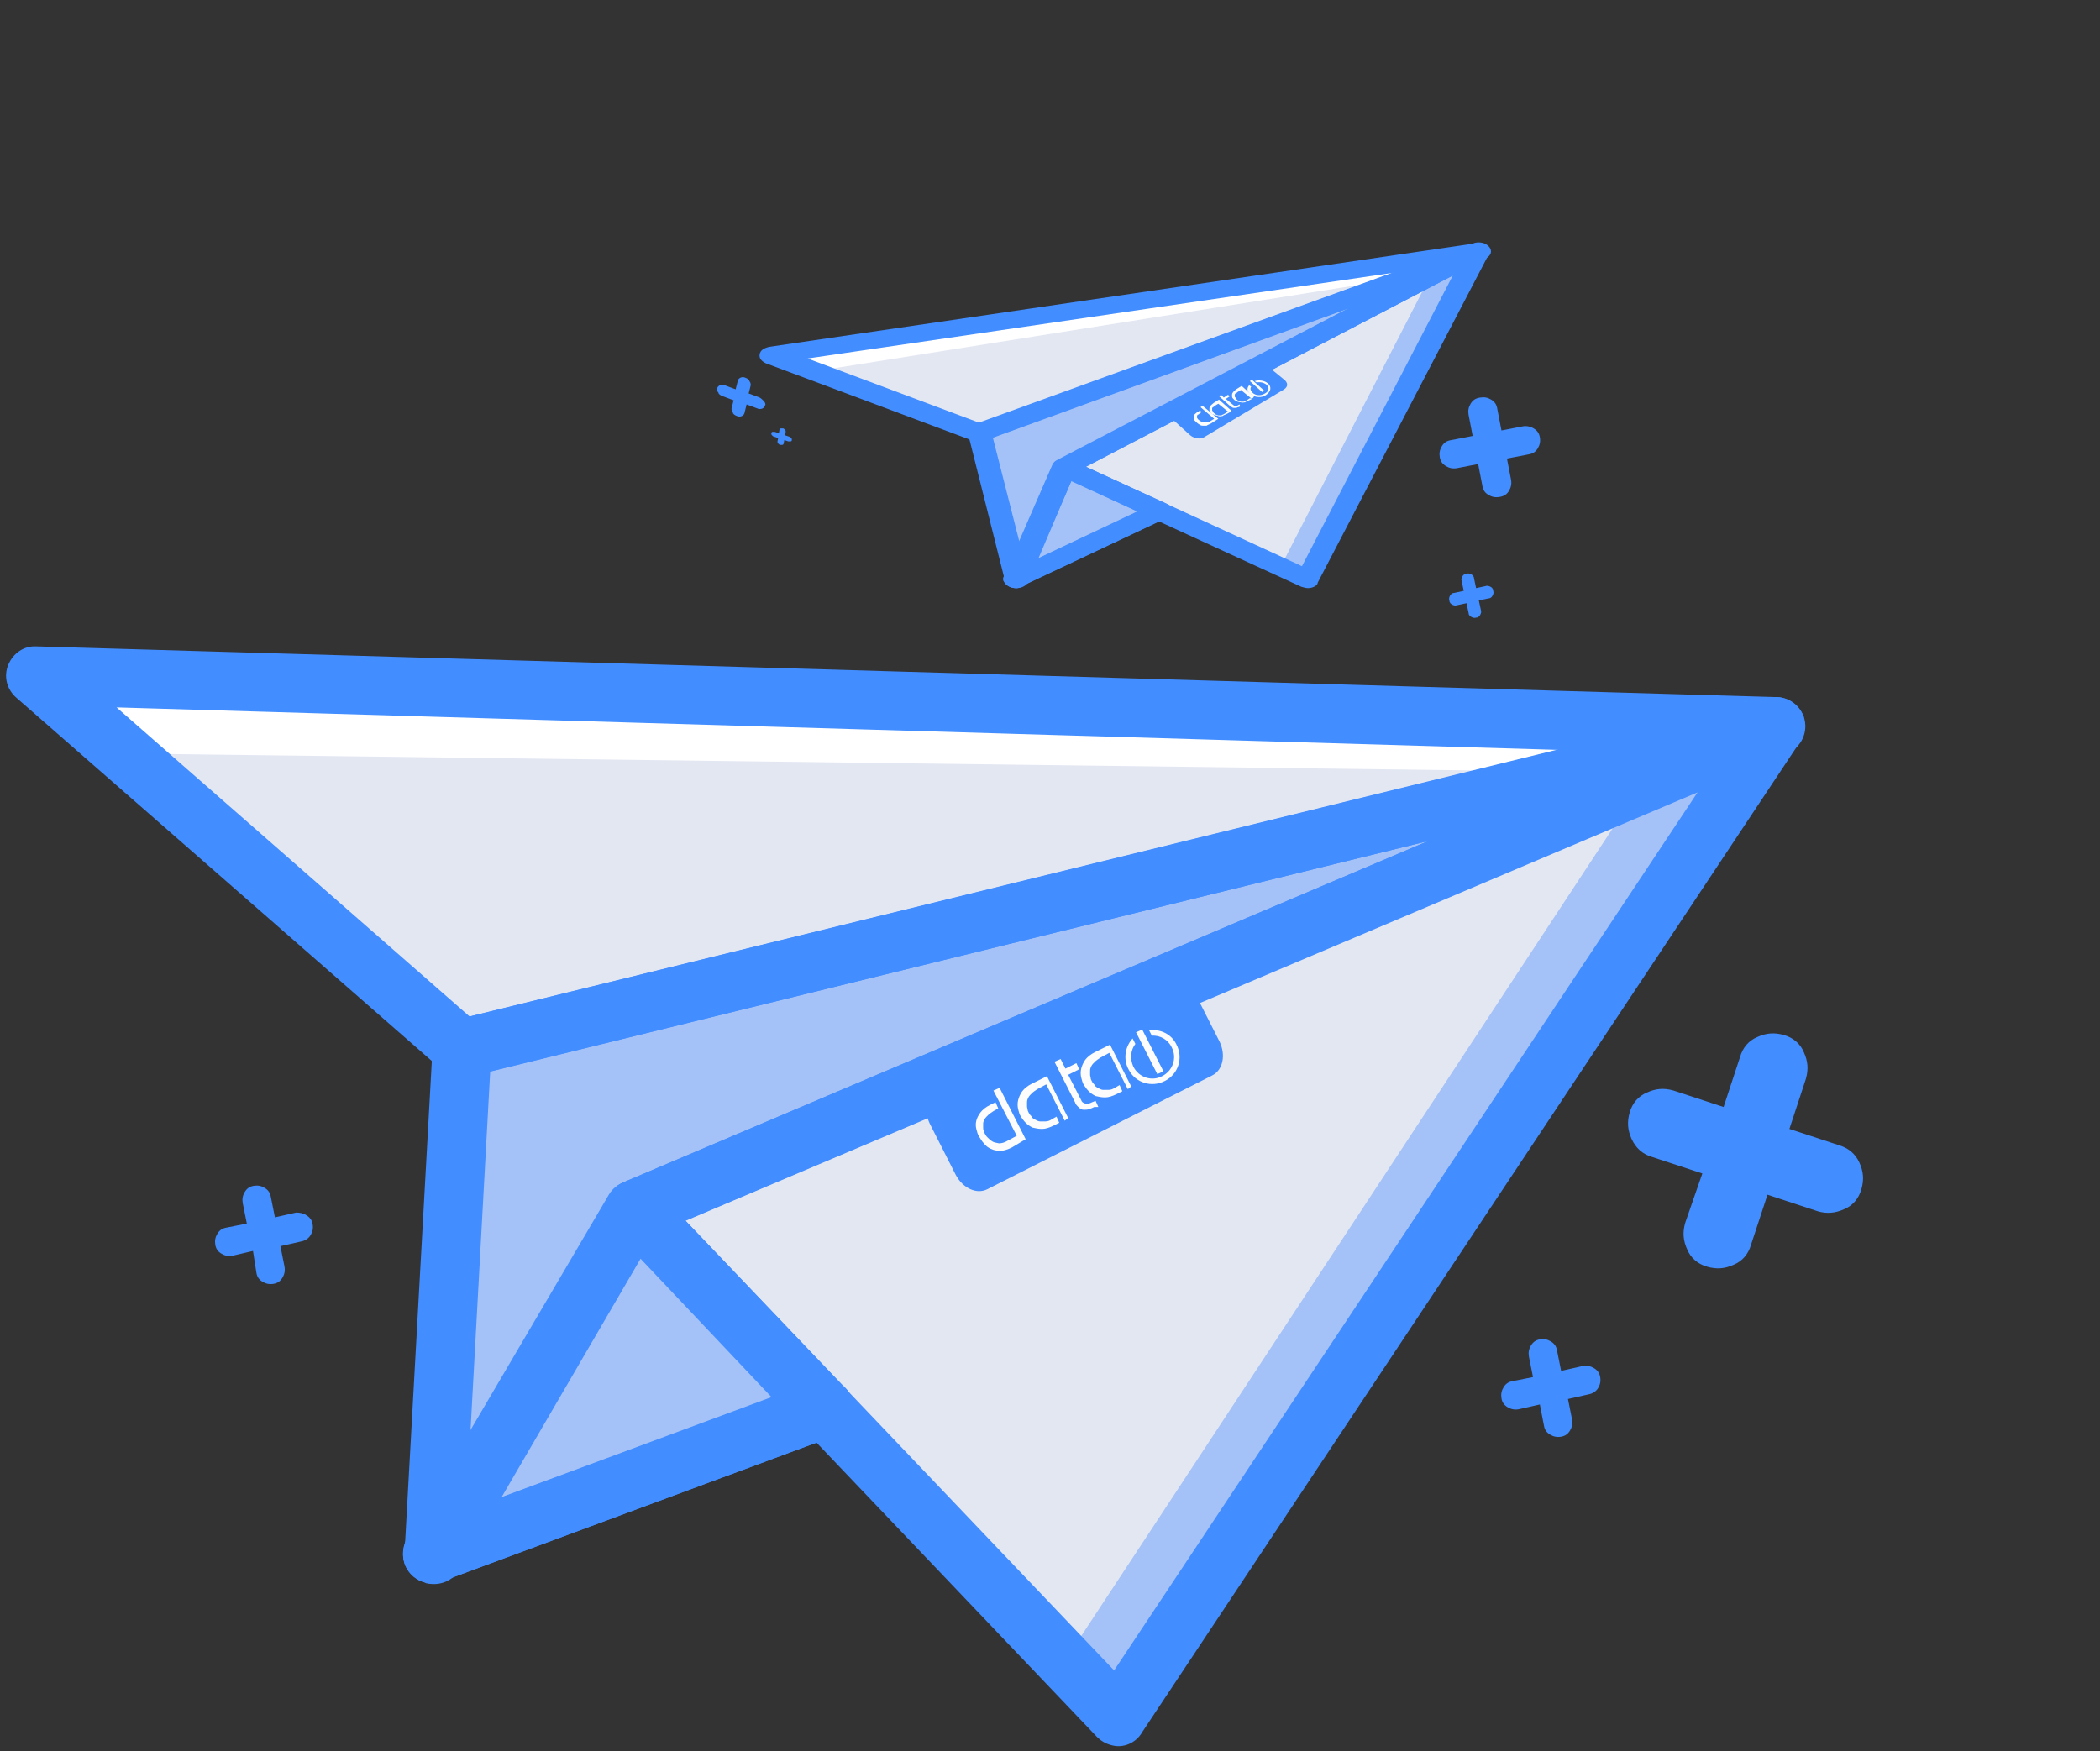 <?xml version="1.0" encoding="utf-8"?>
<!-- Generator: Adobe Illustrator 24.1.0, SVG Export Plug-In . SVG Version: 6.00 Build 0)  -->
<svg version="1.1" id="Capa_1" xmlns="http://www.w3.org/2000/svg" xmlns:xlink="http://www.w3.org/1999/xlink" x="0px" y="0px"
	 viewBox="0 0 306.3 255.5" style="enable-background:new 0 0 306.3 255.5;" xml:space="preserve">
<rect x="0" y="0" width="306.3" height="255.5" fill="#333333" stroke="none"/>
<style type="text/css">
	.st0{fill:#EB7A0C;}
	.st1{fill:#A4C2F7;}
	.st2{fill:#E3E7F2;}
	.st3{fill:#FFFFFF;}
	.st4{fill:#428DFF;}
	.st5{fill:#FCFCFC;}
	.st6{enable-background:new    ;}
</style>
<g>
	<path class="st0" d="M-266.3,436.8l60-40"/>
	<g>
		<polygon class="st1" points="-246,370.9 -266.3,436.8 -206.3,396.7 		"/>
		<polygon class="st1" points="-246,370.9 -266,436.8 -281.5,350.6 -73.8,244.3 		"/>
		<path class="st1" d="M-78.7,253.5c-1.8,0.1-3.5-0.9-4.4-2.5l-163,119.8l101.3,65.9l67.6-183.5C-77.6,253.4-78.1,253.5-78.7,253.5z
			"/>
	</g>
	<polygon class="st2" points="-104.2,264.5 -246,370.9 -154.9,426.6 -94.1,259.5 	"/>
	<path class="st3" d="M-90.3,247.7L-367.9,305l86.4,45.6l195-99.9C-88.3,250.5-89.7,249.3-90.3,247.7z"/>
	<path class="st2" d="M-104.2,259.5l-248.2,55.7l70.9,35.5l181.1-88.1C-102.1,262.3-103.6,261.1-104.2,259.5z"/>
	<g>
		<path class="st4" d="M-144.7,441.8c-1,0-1.9-0.3-2.8-0.8l-101.3-65.9c-1.4-0.9-2.3-2.4-2.3-4.1s0.7-3.2,2.1-4.2l121.5-89.4
			l-151.7,77.7c-1.5,0.8-3.2,0.7-4.7,0l-86.4-45.6c-1.9-1-3-3.1-2.7-5.2s1.9-3.8,4-4.3l294-60.8c2-0.5,4.1,0.4,5.3,2.1
			c0.1,0.2,0.2,0.3,0.3,0.5c0.5,0.9,0.7,1.9,0.6,2.9c0,0.3-0.1,0.5-0.1,0.8c0,0.2-0.1,0.4-0.2,0.5L-140,438.5
			C-140.7,440.5-142.6,441.8-144.7,441.8z M-237.1,370.6l89.9,58.4l62.9-170.7L-237.1,370.6z M-353.1,307.1l71.6,37.8l172.1-88.1
			L-353.1,307.1z"/>
		<path class="st4" d="M-266.3,441.8c-2.2,0-4.2-1.5-4.9-3.6c-0.6-2.1,0.2-4.4,2-5.7l60-40c1.5-1,3.4-1.2,5.1-0.4
			c1.6,0.8,2.7,2.4,2.8,4.2c0.1,1.8-0.8,3.6-2.3,4.5l-60,40C-264.3,441.5-265.3,441.8-266.3,441.8L-266.3,441.8z"/>
		<path class="st4" d="M-266,441.8c-0.1,0-0.2,0-0.3,0c-2.3-0.1-4.3-1.9-4.7-4.2l-15.5-86.1c-0.4-2.2,0.7-4.4,2.7-5.4l207.7-106.4
			c2.3-1.2,5.2-0.4,6.6,1.8s0.8,5.2-1.3,6.7L-241.7,374l-19.5,64.2C-261.8,440.4-263.7,441.8-266,441.8L-266,441.8z M-275.8,353.4
			l11.1,61.7l13.8-45.7c0.3-1,1-2,1.8-2.6l121.5-89.4L-275.8,353.4z"/>
		<path class="st4" d="M-266.3,441.8c-1.6,0-3.1-0.8-4.1-2.1s-1.2-3-0.8-4.5l20.3-65.9c0.5-1.5,1.6-2.7,3.1-3.3
			c1.5-0.5,3.2-0.4,4.5,0.5l39.8,25.8c1.4,0.9,2.3,2.5,2.3,4.2s-0.8,3.3-2.3,4.2l-60,40C-264.3,441.5-265.3,441.8-266.3,441.8z
			 M-243.2,378.8l-14.1,45.8l41.8-27.9L-243.2,378.8z"/>
	</g>
</g>
<path class="st4" d="M-193.6,352.2c1.7,2,4.3,2.5,5.9,1.1l33.2-28.1c1.6-1.3,1.5-4-0.1-6l-6.4-7.5c-1.7-2-4.3-2.5-5.9-1.1
	l-33.2,28.1c-1.6,1.3-1.5,4,0.1,6L-193.6,352.2z"/>
<path class="st5" d="M-185.2,345.4c-0.7,0.6-1.3,0.9-1.9,1c-0.6,0.1-1.1,0.2-1.7,0.1c-0.5-0.1-1-0.3-1.4-0.6c-0.4-0.3-0.8-0.6-1.1-1
	c-0.3-0.3-0.5-0.7-0.7-1.1s-0.3-0.9-0.3-1.4s0.1-1,0.4-1.6c0.3-0.5,0.7-1.1,1.3-1.6l0.8-0.6l0.8,0.9l-0.7,0.6
	c-0.3,0.3-0.6,0.6-0.8,0.9s-0.3,0.6-0.4,0.9c-0.1,0.3-0.1,0.5-0.1,0.8s0.1,0.5,0.1,0.7c0.1,0.2,0.1,0.4,0.2,0.5s0.2,0.3,0.2,0.3
	c0.2,0.2,0.4,0.4,0.7,0.6s0.6,0.4,1,0.5s0.8,0.1,1.2,0c0.5-0.1,0.9-0.3,1.4-0.8l1.3-1.1l-5.7-6.7l0.9-0.8l6.4,7.6L-185.2,345.4z"/>
<path class="st5" d="M-177.4,338.8l-4.5-5.3l-1.3,1.1c-0.3,0.3-0.6,0.6-0.8,0.9s-0.3,0.6-0.4,0.9s-0.1,0.5-0.1,0.8s0.1,0.5,0.2,0.7
	c0.1,0.2,0.2,0.4,0.3,0.6s0.2,0.3,0.3,0.5c0.1,0.1,0.2,0.2,0.3,0.3c0.1,0.1,0.3,0.2,0.5,0.3c0.2,0.1,0.4,0.2,0.7,0.3
	c0.2,0.1,0.5,0.1,0.8,0.1s0.6-0.1,0.9-0.2c0.3-0.1,0.6-0.3,1-0.6l0.7-0.6l0.8,0.9l-0.8,0.6c-0.6,0.5-1.2,0.9-1.8,1
	c-0.6,0.2-1.1,0.2-1.6,0.1s-0.9-0.3-1.3-0.5c-0.4-0.3-0.7-0.6-1-0.9s-0.5-0.7-0.8-1.2c-0.2-0.5-0.4-1-0.4-1.5s0.1-1.1,0.3-1.6
	c0.2-0.6,0.7-1.1,1.3-1.7l2.2-1.9l5.3,6.2L-177.4,338.8z"/>
<path class="st5" d="M-173,335.3c-0.2,0.2-0.5,0.4-0.7,0.5c-0.3,0.2-0.6,0.3-0.9,0.3c-0.3,0-0.6,0-0.9-0.1c-0.3-0.1-0.6-0.4-0.9-0.7
	l-5.1-6l0.9-0.8l1.2,1.4l1.6-1.4l0.8,0.9l-1.6,1.4l3.1,3.7c0.2,0.3,0.5,0.4,0.8,0.4s0.7-0.2,1.1-0.5l0.5-0.4l0.7,0.9L-173,335.3z"/>
<path class="st5" d="M-168.1,330.9l-4.5-5.3l-1.3,1.1c-0.3,0.3-0.6,0.6-0.8,0.9s-0.3,0.6-0.4,0.9s-0.1,0.5-0.1,0.8s0.1,0.5,0.2,0.7
	c0.1,0.2,0.2,0.4,0.3,0.6s0.2,0.3,0.3,0.5c0.1,0.1,0.2,0.2,0.3,0.3c0.1,0.1,0.3,0.2,0.5,0.3c0.2,0.1,0.4,0.2,0.7,0.3
	c0.2,0.1,0.5,0.1,0.8,0.1s0.6-0.1,0.9-0.2c0.3-0.1,0.6-0.3,1-0.6l0.7-0.6l0.8,0.9l-0.8,0.6c-0.6,0.5-1.2,0.9-1.8,1
	c-0.6,0.2-1.1,0.2-1.6,0.1s-0.9-0.3-1.3-0.5c-0.4-0.3-0.7-0.6-1-0.9s-0.5-0.7-0.8-1.2c-0.2-0.5-0.4-1-0.4-1.5s0.1-1.1,0.3-1.6
	c0.2-0.6,0.7-1.1,1.3-1.7l2.2-1.9l5.3,6.2L-168.1,330.9z"/>
<g>
	<path class="st5" d="M-166.9,320.3l0.7,0.8c1.4-0.4,2.9,0.1,3.8,1.2c1.3,1.6,1.1,3.9-0.4,5.2s-3.9,1.1-5.2-0.4
		c-0.9-1.1-1.1-2.6-0.6-3.9l-0.7-0.8c-1,1.7-0.8,3.8,0.5,5.4c1.7,2,4.7,2.2,6.6,0.6c2-1.7,2.2-4.7,0.6-6.6
		C-162.9,320-165,319.5-166.9,320.3z"/>
</g>
<path class="st5" d="M-163.7,327.2l-5.3-6.2l0.9-0.8l5.3,6.2L-163.7,327.2z"/>
<g class="st6">
	<path class="st4" d="M-120.7,205c1.4,0.9,2.3,2.2,2.6,3.8c0.3,1.6,0.1,3.1-0.8,4.5s-2.2,2.3-3.8,2.6l-8.9,1.9l1.9,8.8
		c0.3,1.6,0.1,3.1-0.8,4.5c-0.9,1.4-2.2,2.3-3.8,2.6s-3.1,0.1-4.5-0.8c-1.4-0.9-2.3-2.2-2.6-3.8l-1.7-8.8l-8.9,1.9
		c-1.6,0.3-3.2,0.1-4.6-0.8c-1.4-0.9-2.3-2.2-2.6-3.8s-0.1-3.1,0.8-4.5c0.9-1.4,2.2-2.3,3.8-2.6l8.8-1.9l-1.9-8.8
		c-0.3-1.6-0.1-3.1,0.8-4.5c0.9-1.4,2.2-2.3,3.8-2.6s3.1-0.1,4.5,0.8c1.4,0.9,2.3,2.2,2.6,3.8l1.9,8.8l8.9-1.9
		C-123.7,203.9-122.1,204.1-120.7,205z"/>
</g>
<g class="st6">
	<path class="st4" d="M-161.7,237c0.6,0.4,0.9,0.9,1.1,1.6c0.1,0.7,0,1.3-0.3,1.8c-0.4,0.6-0.9,0.9-1.6,1.1l-3.6,0.8l0.8,3.6
		c0.1,0.7,0,1.3-0.3,1.8c-0.4,0.6-0.9,0.9-1.6,1.1c-0.7,0.1-1.3,0-1.8-0.3c-0.6-0.4-0.9-0.9-1.1-1.6l-0.7-3.6l-3.6,0.8
		c-0.7,0.1-1.3,0-1.9-0.3c-0.6-0.4-0.9-0.9-1.1-1.6c-0.1-0.7,0-1.3,0.3-1.8c0.4-0.6,0.9-0.9,1.6-1.1l3.6-0.8l-0.8-3.6
		c-0.1-0.7,0-1.3,0.3-1.8c0.4-0.6,0.9-0.9,1.6-1.1c0.7-0.1,1.3,0,1.8,0.3c0.6,0.4,0.9,0.9,1.1,1.6l0.8,3.6l3.6-0.8
		C-162.8,236.5-162.2,236.7-161.7,237z"/>
</g>
<g>
	<path class="st0" d="M63.1,226.7l57.2-21.2"/>
	<g>
		<polygon class="st1" points="92.6,176.5 63.1,226.7 120.3,205.5 		"/>
		<polygon class="st1" points="92.6,176.5 63.3,226.8 67.4,152.9 259,106 		"/>
		<path class="st1" d="M253.2,112.7c-1.5-0.3-2.7-1.4-3.1-2.9L92.6,176.5l70.5,74l91.5-137.8C254.1,112.8,253.6,112.8,253.2,112.7z"
			/>
	</g>
	<polygon class="st2" points="230,116.7 92.6,176.5 156.7,240.2 239.4,114.5 	"/>
	<path class="st3" d="M244.8,105.6l-239.6-7L67.4,153l179.9-44.1C245.9,108.3,244.9,107,244.8,105.6z"/>
	<path class="st2" d="M231,112.6l-215-2.7l51.4,43l166.1-37.1C232.2,115.3,231.2,114,231,112.6z"/>
	<g>
		<path class="st4" d="M162.1,254.6c-0.8-0.2-1.5-0.6-2.1-1.2l-70.5-74c-1-1-1.4-2.4-1.1-3.8c0.3-1.4,1.2-2.5,2.5-3.1l117.4-49.8
			L68.4,157.1c-1.4,0.3-2.8,0-3.8-0.9L2.4,101.8C1,100.6,0.5,98.7,1.2,97s2.3-2.8,4.1-2.7l253.7,7.4c1.8,0,3.3,1.1,4,2.7
			c0.1,0.1,0.1,0.3,0.1,0.4c0.2,0.8,0.2,1.7-0.1,2.5c-0.1,0.2-0.2,0.4-0.3,0.6c-0.1,0.1-0.2,0.3-0.2,0.4l-95.9,144.4
			C165.7,254.3,163.8,255.1,162.1,254.6z M100,178.1l62.5,65.6l85.1-128.1L100,178.1z M17,103.2l51.5,45.1l158.8-38.9L17,103.2z"/>
		<path class="st4" d="M62.1,230.9c-1.8-0.4-3.2-2-3.3-3.9s1-3.6,2.8-4.3l57.2-21.2c1.4-0.5,3.1-0.3,4.2,0.7c1.2,1,1.8,2.5,1.5,4
			s-1.3,2.8-2.8,3.3l-57.2,21.2C63.8,231,62.9,231.1,62.1,230.9L62.1,230.9z"/>
		<path class="st4" d="M62.3,231c-0.1,0-0.2,0-0.2-0.1c-1.9-0.6-3.2-2.4-3.1-4.3l4.1-73.9c0.1-1.9,1.4-3.5,3.3-3.9l191.6-47
			c2.2-0.5,4.4,0.7,5.1,2.8s-0.3,4.4-2.4,5.3l-165.1,70L67,229C66.1,230.6,64.2,231.4,62.3,231L62.3,231z M71.5,156.3l-2.9,52.9
			l20.3-34.9c0.5-0.8,1.2-1.4,2-1.8l117.4-49.8L71.5,156.3z"/>
		<path class="st4" d="M62.1,230.9c-1.3-0.3-2.4-1.2-3-2.5c-0.5-1.3-0.4-2.7,0.2-3.9l29.5-50.2c0.7-1.2,1.9-1.9,3.2-2.1
			s2.7,0.3,3.6,1.3l27.7,29c1,1,1.4,2.5,1.1,3.9s-1.3,2.6-2.7,3.1l-57.2,21.2C63.8,231,62.9,231.1,62.1,230.9z M93.4,183.6l-20.6,35
			l39.8-14.7L93.4,183.6z"/>
	</g>
</g>
<path class="st4" d="M139.4,171.4c1,1.9,3,2.9,4.6,2.1l32.8-16.6c1.6-0.8,2-3,1.1-4.9l-3.8-7.5c-1-1.9-3-2.9-4.6-2.1L136.7,159
	c-1.6,0.8-2,3-1.1,4.9L139.4,171.4z"/>
<path class="st5" d="M147.6,167.4c-0.6,0.3-1.2,0.5-1.7,0.5s-1-0.1-1.4-0.3s-0.7-0.4-1-0.8c-0.3-0.3-0.5-0.7-0.7-1s-0.3-0.7-0.4-1.1
	c-0.1-0.4-0.1-0.8,0-1.2s0.3-0.8,0.6-1.2s0.8-0.8,1.4-1.1l0.8-0.4l0.4,0.9l-0.7,0.4c-0.3,0.2-0.6,0.4-0.8,0.6
	c-0.2,0.2-0.4,0.4-0.5,0.6c-0.1,0.2-0.2,0.4-0.2,0.6c0,0.2,0,0.4,0,0.6c0,0.2,0,0.3,0.1,0.5s0.1,0.3,0.1,0.3
	c0.1,0.2,0.2,0.4,0.4,0.6c0.2,0.2,0.4,0.4,0.7,0.6c0.3,0.2,0.6,0.2,1,0.3c0.4,0,0.8-0.1,1.3-0.4l1.3-0.7l-3.4-6.6l0.9-0.4l3.8,7.5
	L147.6,167.4z"/>
<path class="st5" d="M155.3,163.5l-2.7-5.3l-1.3,0.7c-0.3,0.2-0.6,0.4-0.8,0.6c-0.2,0.2-0.4,0.4-0.5,0.6c-0.1,0.2-0.2,0.4-0.2,0.7
	c0,0.2,0,0.4,0,0.6c0,0.2,0.1,0.4,0.1,0.6c0.1,0.2,0.1,0.3,0.2,0.4c0,0.1,0.1,0.2,0.2,0.3c0.1,0.1,0.2,0.2,0.3,0.4
	c0.1,0.1,0.3,0.2,0.5,0.3s0.4,0.2,0.6,0.2c0.2,0,0.5,0,0.8,0s0.6-0.1,0.9-0.3l0.7-0.4l0.4,0.9l-0.8,0.4c-0.6,0.3-1.2,0.5-1.7,0.5
	s-1-0.1-1.4-0.2c-0.4-0.2-0.7-0.4-1-0.7s-0.5-0.6-0.7-0.9c-0.2-0.3-0.3-0.7-0.4-1.1c-0.1-0.4-0.1-0.9,0-1.3c0.1-0.4,0.3-0.9,0.6-1.3
	c0.3-0.4,0.8-0.8,1.4-1.1l2.2-1.1l3.1,6.1L155.3,163.5z"/>
<path class="st5" d="M159.6,161.5c-0.2,0.1-0.4,0.2-0.7,0.3s-0.5,0.1-0.8,0.1s-0.5-0.1-0.7-0.3s-0.5-0.4-0.6-0.8l-3-5.9l0.9-0.4
	l0.7,1.4l1.6-0.8l0.4,0.9l-1.6,0.8l1.9,3.7c0.1,0.3,0.3,0.4,0.6,0.5s0.6,0,1-0.2l0.5-0.2l0.4,0.9H159.6z"/>
<path class="st5" d="M164.5,158.9l-2.7-5.3l-1.3,0.7c-0.3,0.2-0.6,0.4-0.8,0.6c-0.2,0.2-0.4,0.4-0.5,0.6s-0.2,0.4-0.2,0.7
	s0,0.4,0,0.6c0,0.2,0.1,0.4,0.1,0.6c0.1,0.2,0.1,0.3,0.2,0.4c0,0.1,0.1,0.2,0.2,0.3c0.1,0.1,0.2,0.2,0.3,0.4
	c0.1,0.1,0.3,0.2,0.5,0.3s0.4,0.2,0.6,0.2c0.2,0,0.5,0,0.8,0s0.6-0.1,0.9-0.3l0.7-0.4l0.4,0.9l-0.8,0.4c-0.6,0.3-1.2,0.5-1.7,0.5
	s-1-0.1-1.4-0.2c-0.4-0.2-0.7-0.4-1-0.7s-0.5-0.6-0.7-0.9c-0.2-0.3-0.3-0.7-0.4-1.1c-0.1-0.4-0.1-0.9,0-1.3c0.1-0.4,0.3-0.9,0.6-1.3
	c0.3-0.4,0.8-0.8,1.4-1.1l2.2-1.1l3.1,6.1L164.5,158.9z"/>
<g>
	<path class="st5" d="M167.6,150.3l0.4,0.8c1.2-0.1,2.4,0.6,2.9,1.7c0.8,1.5,0.2,3.4-1.4,4.2c-1.5,0.8-3.4,0.2-4.2-1.4
		c-0.5-1.1-0.4-2.4,0.3-3.3l-0.4-0.8c-1.1,1.2-1.4,3-0.6,4.5c1,2,3.4,2.7,5.3,1.7c2-1,2.7-3.4,1.7-5.3
		C170.9,150.9,169.3,150.1,167.6,150.3z"/>
</g>
<path class="st5" d="M168.8,156.7l-3.1-6.1l0.9-0.4l3.1,6.1L168.8,156.7z"/>
<g class="st6">
	<path class="st4" d="M271.2,169.6c0.6,1.3,0.7,2.5,0.3,3.9c-0.4,1.4-1.3,2.4-2.5,2.9c-1.3,0.6-2.6,0.7-3.9,0.3l-7.3-2.4l-2.4,7.3
		c-0.4,1.4-1.3,2.4-2.5,2.9c-1.3,0.6-2.5,0.7-3.9,0.3c-1.4-0.4-2.4-1.3-2.9-2.5c-0.6-1.3-0.7-2.5-0.3-3.9l2.5-7.2l-7.3-2.4
		c-1.4-0.4-2.4-1.3-3-2.6s-0.7-2.5-0.3-3.9c0.4-1.4,1.3-2.4,2.5-2.9c1.3-0.6,2.5-0.7,3.9-0.3l7.3,2.4l2.4-7.3
		c0.4-1.4,1.3-2.4,2.5-2.9c1.3-0.6,2.5-0.7,3.9-0.3c1.4,0.4,2.4,1.3,2.9,2.5c0.6,1.3,0.7,2.5,0.3,3.9l-2.4,7.3l7.3,2.4
		C269.6,167.5,270.6,168.3,271.2,169.6z"/>
</g>
<g class="st6">
	<path class="st4" d="M232.5,199.6c0.5,0.3,0.8,0.7,0.9,1.3c0.1,0.6,0,1.1-0.3,1.6s-0.8,0.8-1.3,0.9l-3.1,0.7l0.6,3
		c0.1,0.6,0,1.1-0.3,1.6s-0.7,0.8-1.3,0.9c-0.6,0.1-1.1,0-1.6-0.3s-0.8-0.7-0.9-1.3l-0.6-3.1l-3.1,0.7c-0.6,0.1-1.1,0-1.6-0.3
		s-0.8-0.7-0.9-1.3c-0.1-0.6,0-1.1,0.3-1.6s0.7-0.8,1.3-0.9l3-0.6l-0.6-3c-0.1-0.6,0-1.1,0.3-1.6s0.7-0.8,1.3-0.9
		c0.6-0.1,1.1,0,1.6,0.3s0.8,0.7,0.9,1.3l0.6,3l3.1-0.7C231.5,199.2,232,199.3,232.5,199.6z"/>
</g>
<g class="st6">
	<path class="st4" d="M44.7,177.3c0.5,0.3,0.8,0.7,0.9,1.3s0,1.1-0.3,1.6s-0.8,0.8-1.3,0.9l-3.1,0.7l0.6,3c0.1,0.6,0,1.1-0.3,1.6
		s-0.7,0.8-1.3,0.9c-0.6,0.1-1.1,0-1.6-0.3s-0.8-0.7-0.9-1.3l-0.5-3.2l-3,0.7c-0.6,0.1-1.1,0-1.6-0.3s-0.8-0.7-0.9-1.3
		c-0.1-0.6,0-1.1,0.3-1.6s0.7-0.8,1.3-0.9l3-0.6l-0.6-3c-0.1-0.6,0-1.1,0.3-1.6s0.7-0.8,1.3-0.9c0.6-0.1,1.1,0,1.6,0.3
		s0.8,0.7,0.9,1.3l0.6,3l3.1-0.7C43.7,176.9,44.3,177,44.7,177.3z"/>
</g>
<g>
	<path class="st0" d="M148.2,84.5l21-9.9"/>
	<g>
		<polygon class="st1" points="155.3,68.2 148.2,84.5 169.2,74.6 		"/>
		<polygon class="st1" points="155.3,68.2 148.3,84.5 142.9,63.1 215.6,36.7 		"/>
		<path class="st1" d="M213.9,39c-0.6,0-1.2-0.2-1.6-0.6l-57.1,29.8l35.5,16.3l23.7-45.6C214.3,39,214.1,39,213.9,39z"/>
	</g>
	<polygon class="st2" points="204.9,41.7 155.3,68.2 187.2,81.9 208.5,40.5 	"/>
	<path class="st3" d="M209.9,37.5l-97.3,14.2L142.9,63l68.3-24.8C210.5,38.2,210.1,38,209.9,37.5z"/>
	<path class="st2" d="M204.9,40.5L118,54.3l24.9,8.8l63.4-21.9C205.7,41.2,205.2,40.8,204.9,40.5z"/>
	<g>
		<path class="st4" d="M190.8,85.8c-0.4,0-0.6-0.1-1-0.2l-35.5-16.3c-0.5-0.2-0.8-0.6-0.8-1s0.3-0.8,0.7-1L196.7,45l-53.1,19.3
			c-0.6,0.2-1.1,0.2-1.7,0L111.7,53c-0.6-0.3-1-0.7-0.9-1.3c0.1-0.6,0.6-0.9,1.4-1.1l103-15.1c0.7-0.1,1.5,0.1,1.8,0.6l0.1,0.1
			c0.2,0.2,0.3,0.5,0.2,0.7c0,0.1,0,0.1-0.1,0.2c0,0,0,0.1-0.1,0.1l-24.9,47.8C192.2,85.4,191.5,85.8,190.8,85.8z M158.4,68.1
			l31.5,14.5l22-42.4L158.4,68.1z M117.8,52.3l25.1,9.4l60.3-21.9L117.8,52.3z"/>
		<path class="st4" d="M148.2,85.8c-0.8,0-1.5-0.4-1.7-0.9c-0.2-0.6,0.1-1.1,0.7-1.4l21-9.9c0.6-0.3,1.2-0.3,1.7-0.1
			c0.6,0.2,0.9,0.6,1,1c0,0.5-0.3,0.9-0.8,1.1l-21,9.9C148.8,85.7,148.6,85.8,148.2,85.8L148.2,85.8z"/>
		<path class="st4" d="M148.3,85.8L148.3,85.8c-0.9,0-1.6-0.5-1.7-1l-5.4-21.5c-0.2-0.6,0.3-1.1,0.9-1.4l72.8-26.4
			c0.8-0.3,1.8-0.1,2.3,0.5s0.3,1.3-0.5,1.7l-59.9,31.2l-6.8,16C149.7,85.4,149.1,85.8,148.3,85.8L148.3,85.8z M144.8,63.8l3.9,15.3
			l4.9-11.4c0.1-0.3,0.4-0.5,0.6-0.6l42.6-22.2L144.8,63.8z"/>
		<path class="st4" d="M148.2,85.8c-0.6,0-1.1-0.2-1.5-0.6c-0.4-0.4-0.5-0.7-0.3-1.1l7.1-16.3c0.2-0.4,0.6-0.6,1.1-0.8
			c0.6-0.1,1.1-0.1,1.6,0.1l14,6.4c0.5,0.3,0.8,0.6,0.8,1c0,0.5-0.3,0.8-0.8,1l-21,9.9C148.8,85.7,148.6,85.8,148.2,85.8z
			 M156.3,70.1l-5,11.4l14.6-6.9L156.3,70.1z"/>
	</g>
</g>
<path class="st4" d="M173.6,63.5c0.6,0.5,1.5,0.6,2,0.3l11.7-7c0.6-0.4,0.6-1-0.1-1.5l-2.2-1.8c-0.6-0.5-1.5-0.6-2-0.3l-11.6,6.9
	c-0.6,0.4-0.6,1,0.1,1.5L173.6,63.5z"/>
<path class="st5" d="M176.6,61.8c-0.2,0.1-0.5,0.2-0.6,0.3c-0.2,0-0.4,0-0.6,0c-0.2,0-0.4-0.1-0.5-0.2c-0.2-0.1-0.3-0.2-0.4-0.3
	c-0.1-0.1-0.2-0.2-0.3-0.3s-0.1-0.2-0.1-0.4c0-0.1,0-0.3,0.1-0.4c0.1-0.1,0.3-0.3,0.5-0.4l0.3-0.2l0.3,0.2l-0.3,0.2
	c-0.1,0.1-0.2,0.2-0.3,0.2c-0.1,0.1-0.1,0.2-0.1,0.2c0,0.1,0,0.1,0,0.2c0,0.1,0,0.1,0.1,0.2c0,0.1,0.1,0.1,0.1,0.1l0.1,0.1
	c0.1,0.1,0.1,0.1,0.3,0.2c0.1,0.1,0.2,0.1,0.4,0.1c0.2,0,0.3,0,0.5,0c0.2,0,0.4-0.1,0.5-0.2l0.5-0.3l-2-1.7l0.3-0.2l2.3,1.9
	L176.6,61.8z"/>
<path class="st5" d="M179.3,60.2l-1.6-1.3l-0.5,0.3c-0.1,0.1-0.2,0.2-0.3,0.2c-0.1,0.1-0.1,0.2-0.1,0.2c0,0.1,0,0.1,0,0.2
	c0,0.1,0,0.1,0.1,0.2c0,0.1,0.1,0.1,0.1,0.2l0.1,0.1c0,0,0.1,0,0.1,0.1c0.1,0,0.1,0.1,0.2,0.1c0.1,0,0.2,0.1,0.3,0.1s0.2,0,0.3,0
	s0.2,0,0.3-0.1c0.1,0,0.2-0.1,0.4-0.2l0.3-0.2L179.3,60.2l-0.4,0.2c-0.2,0.1-0.5,0.2-0.6,0.3c-0.2,0-0.4,0.1-0.6,0
	c-0.2-0.1-0.4-0.1-0.5-0.1c-0.2-0.1-0.3-0.2-0.4-0.2c-0.1-0.1-0.2-0.2-0.3-0.3s-0.1-0.3-0.1-0.4c0-0.1,0-0.3,0.1-0.4
	c0.1-0.2,0.3-0.3,0.5-0.5l0.8-0.5l1.8,1.6L179.3,60.2z"/>
<path class="st5" d="M180.9,59.3c-0.1,0-0.2,0.1-0.3,0.1c-0.1,0-0.2,0.1-0.3,0.1c-0.1,0-0.2,0-0.4,0c-0.1,0-0.2-0.1-0.4-0.2
	l-1.7-1.5l0.3-0.2l0.4,0.4l0.6-0.4l0.3,0.2l-0.6,0.4l1.1,0.9c0.1,0.1,0.2,0.1,0.3,0.1c0.1,0,0.3,0,0.4-0.1l0.2-0.1L180.9,59.3
	L180.9,59.3z"/>
<path class="st5" d="M182.6,58.2l-1.6-1.3l-0.5,0.3c-0.1,0.1-0.2,0.2-0.3,0.2c-0.1,0.1-0.1,0.2-0.1,0.2c0,0.1,0,0.1,0,0.2
	c0,0.1,0,0.1,0.1,0.2c0,0.1,0.1,0.1,0.1,0.2l0.1,0.1c0,0,0.1,0,0.1,0.1c0.1,0,0.1,0.1,0.2,0.1s0.2,0.1,0.3,0.1c0.1,0,0.2,0,0.3,0
	c0.1,0,0.2,0,0.3-0.1c0.1,0,0.2-0.1,0.4-0.2l0.3-0.2L182.6,58.2l-0.4,0.2c-0.2,0.1-0.5,0.2-0.6,0.3c-0.2,0-0.4,0.1-0.6,0
	c-0.2,0-0.4-0.1-0.5-0.1c-0.2-0.1-0.3-0.2-0.4-0.2c-0.1-0.1-0.2-0.2-0.3-0.3c-0.1-0.1-0.1-0.3-0.1-0.4c0-0.1,0-0.3,0.1-0.4
	c0.1-0.2,0.3-0.3,0.5-0.5l0.8-0.5l1.8,1.6L182.6,58.2z"/>
<g>
	<path class="st5" d="M183,55.6l0.3,0.2c0.5-0.1,1,0,1.4,0.3c0.5,0.4,0.4,1-0.2,1.3c-0.6,0.4-1.4,0.3-1.8-0.1
		c-0.3-0.3-0.4-0.6-0.2-0.9l-0.3-0.2c-0.4,0.5-0.3,0.9,0.2,1.3c0.6,0.5,1.7,0.6,2.3,0.1c0.7-0.5,0.8-1.2,0.2-1.7
		C184.4,55.5,183.6,55.4,183,55.6z"/>
</g>
<path class="st5" d="M184.1,57.2l-1.8-1.6l0.3-0.2l1.8,1.6L184.1,57.2z"/>
<g class="st6">
	<path class="st4" d="M223.7,62.5c0.5,0.3,0.8,0.7,0.9,1.3c0.1,0.6,0,1.1-0.3,1.6c-0.3,0.5-0.7,0.8-1.4,0.9l-3.1,0.6l0.6,3.1
		c0.1,0.6,0,1.1-0.3,1.6c-0.3,0.5-0.7,0.8-1.4,0.9c-0.6,0.1-1.1,0-1.6-0.3c-0.5-0.3-0.8-0.7-0.9-1.4l-0.6-3.1l-3.1,0.6
		c-0.6,0.1-1.1,0-1.6-0.3s-0.8-0.7-0.9-1.3c-0.1-0.6,0-1.1,0.3-1.6s0.7-0.8,1.4-0.9l3.1-0.6l-0.6-3.1c-0.1-0.6,0-1.1,0.3-1.6
		c0.3-0.5,0.7-0.8,1.4-0.9c0.6-0.1,1.1,0,1.6,0.3c0.5,0.3,0.8,0.7,0.9,1.4l0.6,3.1l3.1-0.6C222.6,62.1,223.2,62.2,223.7,62.5z"/>
</g>
<g class="st6">
	<path class="st4" d="M217.4,85.6c0.2,0.1,0.4,0.3,0.4,0.6c0.1,0.3,0,0.5-0.1,0.7s-0.3,0.4-0.6,0.4l-1.4,0.3L216,89
		c0.1,0.3,0,0.5-0.1,0.7s-0.3,0.4-0.6,0.4c-0.3,0.1-0.5,0-0.7-0.1s-0.4-0.3-0.4-0.6l-0.3-1.4l-1.4,0.3c-0.3,0.1-0.5,0-0.7-0.1
		s-0.4-0.3-0.4-0.6c-0.1-0.3,0-0.5,0.1-0.7s0.3-0.4,0.6-0.4l1.4-0.3l-0.3-1.4c-0.1-0.3,0-0.5,0.1-0.7s0.3-0.4,0.6-0.4
		c0.3-0.1,0.5,0,0.7,0.1s0.4,0.3,0.4,0.6l0.3,1.4l1.4-0.3C216.9,85.4,217.2,85.5,217.4,85.6z"/>
</g>
<g class="st6">
	<path class="st4" d="M111.4,58.5c0.2,0.2,0.3,0.5,0.2,0.6c0,0.2-0.2,0.4-0.4,0.5c-0.3,0.1-0.5,0.1-0.7,0l-1.6-0.6l-0.3,1.2
		c0,0.2-0.2,0.4-0.4,0.5c-0.2,0.1-0.5,0.1-0.7,0c-0.3-0.1-0.6-0.3-0.6-0.5c-0.2-0.2-0.2-0.5-0.2-0.6l0.3-1.2l-1.6-0.6
		c-0.3-0.1-0.6-0.3-0.6-0.5c-0.2-0.2-0.3-0.5-0.2-0.6c0-0.2,0.2-0.4,0.4-0.5c0.2-0.1,0.5-0.1,0.7,0l1.6,0.6l0.3-1.2
		c0-0.2,0.2-0.4,0.4-0.5c0.2-0.1,0.5-0.1,0.7,0c0.3,0.1,0.6,0.3,0.6,0.5c0.2,0.2,0.2,0.5,0.2,0.6l-0.3,1.2l1.6,0.6
		C111,58.1,111.2,58.3,111.4,58.5z"/>
</g>
<g class="st6">
	<path class="st4" d="M115.4,63.9c0.1,0.1,0.1,0.2,0.1,0.3c0,0.1-0.1,0.2-0.2,0.2c-0.1,0-0.2,0-0.3,0l-0.6-0.2l-0.1,0.5
		c0,0.1-0.1,0.2-0.2,0.2c-0.1,0-0.2,0-0.3,0s-0.2-0.1-0.3-0.2s-0.1-0.2-0.1-0.3l0.1-0.5l-0.6-0.2c-0.1,0-0.2-0.1-0.3-0.2
		c-0.1-0.1-0.1-0.2-0.1-0.3c0-0.1,0.1-0.2,0.2-0.2c0.1,0,0.2,0,0.3,0l0.6,0.2l0.1-0.5c0-0.1,0.1-0.2,0.2-0.2c0.1,0,0.2,0,0.3,0
		c0.1,0,0.2,0.1,0.3,0.2c0.1,0.1,0.1,0.2,0.1,0.3l-0.1,0.5l0.6,0.2C115.2,63.7,115.3,63.8,115.4,63.9z"/>
</g>
</svg>
